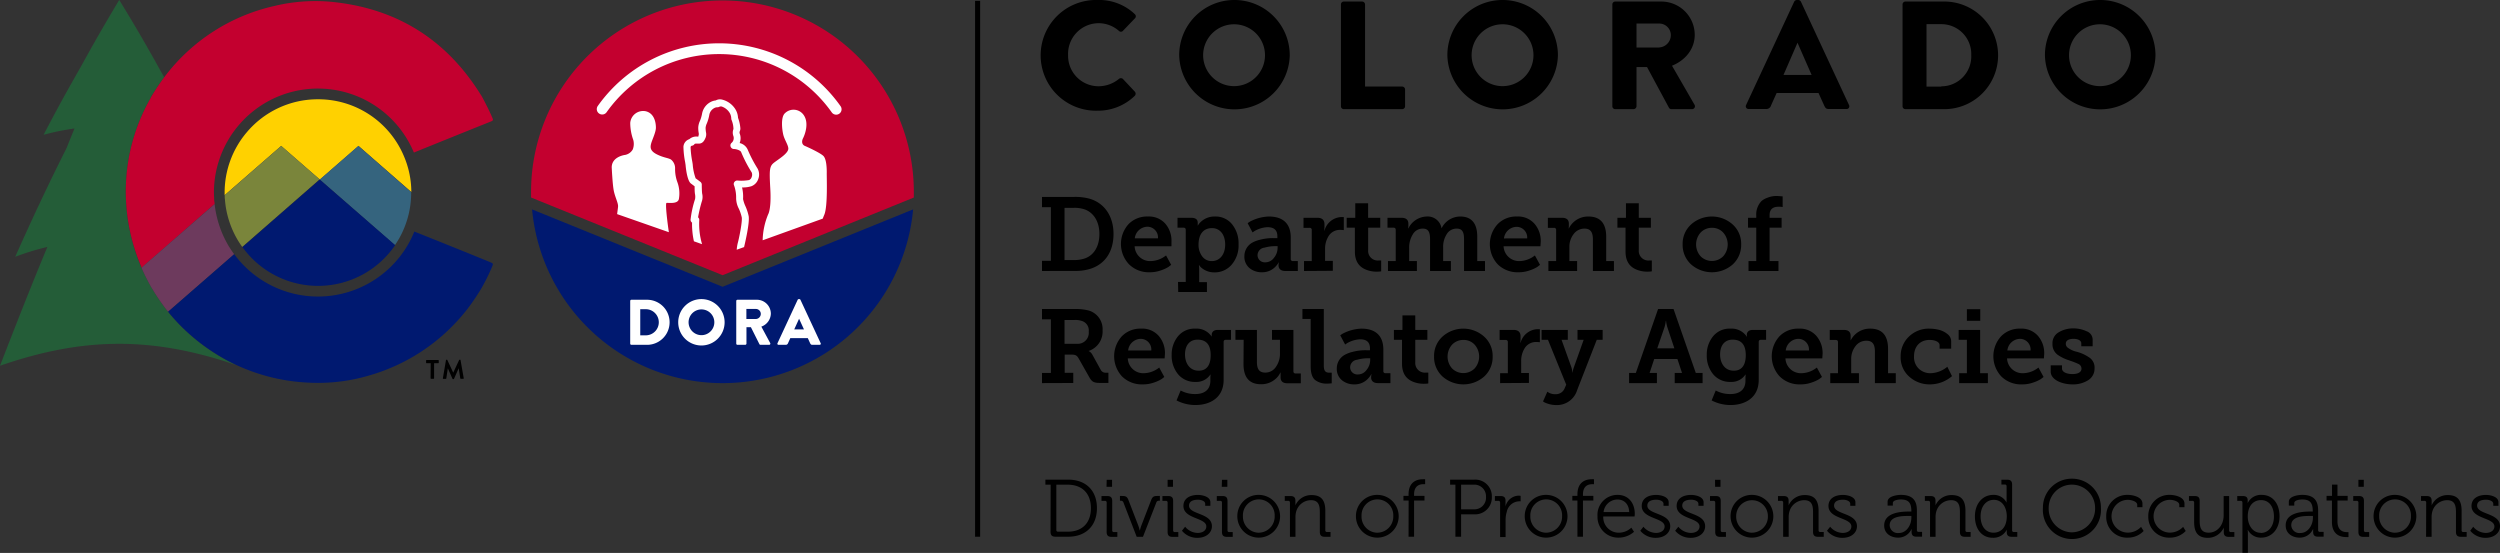 <?xml version="1.0" encoding="utf-8"?>
<svg xmlns="http://www.w3.org/2000/svg" data-name="Layer 1" id="Layer_1" viewBox="0 0 646.62 143.02">
  <rect x="0" y="0" width="646.62" height="143.02" fill="#333333" stroke="none"/>
  <defs>
    <style>.cls-1{fill:#c3002f}.cls-2{fill:#001970}.cls-3{fill:#fff}</style>
  </defs>
  <path d="M252.2.23h1.31v138.6h-1.31zM284.06 6a8 8 0 0 1 5.36 2 .7.7 0 0 0 1 0l3.1-3.23a.73.73 0 0 0 0-1.11A13.36 13.36 0 0 0 283.86 0a14.32 14.32 0 1 0 0 28.63 13.61 13.61 0 0 0 9.66-3.86.79.79 0 0 0 0-1.07l-3.1-3.3a.79.79 0 0 0-1 0 8.34 8.34 0 0 1-5.32 1.91 7.88 7.88 0 0 1-7.84-8.07 7.93 7.93 0 0 1 7.8-8.24M319.24 0A14.25 14.25 0 0 0 305 14.36a14.3 14.3 0 0 0 28.59 0A14.3 14.3 0 0 0 319.24 0m0 22.28a8 8 0 1 1 7.95-7.92 8 8 0 0 1-7.95 7.92M362.66 22.39h-9.59V1.16a.78.78 0 0 0-.75-.76h-4.74a.74.74 0 0 0-.75.76v26.32a.74.74 0 0 0 .75.75h15.08a.75.75 0 0 0 .76-.75v-4.33a.76.76 0 0 0-.76-.76M388.63 0a14.25 14.25 0 0 0-14.27 14.36 14.3 14.3 0 0 0 28.59 0A14.29 14.29 0 0 0 388.63 0m0 22.28a8 8 0 1 1 8-7.92 8 8 0 0 1-8 7.92M432.46 17c3.46-1.4 5.88-4.34 5.88-8a8.64 8.64 0 0 0-8.66-8.6h-11.89a.75.75 0 0 0-.76.76v26.32a.74.74 0 0 0 .76.75h4.73a.79.79 0 0 0 .76-.75V17.34H426l5.68 10.54a.72.72 0 0 0 .64.35h5.28a.75.75 0 0 0 .68-1.15zm-3.3-4.7h-5.88V6.09h5.88a3 3 0 0 1 3 3 3.19 3.19 0 0 1-3 3.18M502.51.4h-9.7a.75.75 0 0 0-.72.76v26.32a.74.74 0 0 0 .72.75h9.7a13.92 13.92 0 1 0 0-27.83m-.4 22h-3.82V6.25h3.82a7.73 7.73 0 0 1 7.75 8 7.75 7.75 0 0 1-7.75 8.08M543.2 0a14.25 14.25 0 0 0-14.28 14.36 14.3 14.3 0 0 0 28.59 0A14.29 14.29 0 0 0 543.2 0m0 22.28a8 8 0 1 1 7.95-7.92 8 8 0 0 1-7.95 7.92M465.81.44a.8.8 0 0 0-.67-.44h-.4a.81.81 0 0 0-.68.44l-12.45 26.75a.7.7 0 0 0 .68 1h4.37a1.29 1.29 0 0 0 1.43-.95l1.43-3.18h10.84l1.42 3.14c.41.86.57 1 1.39 1h4.41a.7.7 0 0 0 .68-1zm-4.51 18.94l3.62-8.33 3.65 8.33zM269.51 70.09v-2.64h2.3V53.6h-2.3v-2.67h8.29a14.37 14.37 0 0 1 4 .46c3.81 1.1 6.21 4.48 6.21 9.12s-2.24 7.8-5.94 9a12.88 12.88 0 0 1-4.23.56zm5.83-2.83h2.32a8.42 8.42 0 0 0 3.13-.49c2.24-.89 3.57-3.15 3.57-6.26s-1.41-5.42-3.7-6.31a8.12 8.12 0 0 0-3-.44h-2.32zM291.87 58a6.67 6.67 0 0 1 5.05-2 5.64 5.64 0 0 1 4.5 1.87 6.77 6.77 0 0 1 1.58 4.67v1.16h-9.53a4 4 0 0 0 4.13 3.83 6.6 6.6 0 0 0 3.51-1.11l.49-.35 1.32 2.43-.7.54a8.92 8.92 0 0 1-1.89.87 8.55 8.55 0 0 1-3 .51 7.24 7.24 0 0 1-5.33-2.08 7.67 7.67 0 0 1-.13-10.34zm7.64 3.64a2.77 2.77 0 0 0-2.68-3 3.36 3.36 0 0 0-3.32 3zM304.69 72.93h2V59.49c0-.41-.19-.6-.59-.6h-1.54v-2.56h3.53c1.14 0 1.7.43 1.7 1.29v.71h.05a3.42 3.42 0 0 1 .62-.82 5.14 5.14 0 0 1 3.79-1.51 5.46 5.46 0 0 1 4.42 2 7.87 7.87 0 0 1 1.68 5.21 7.57 7.57 0 0 1-1.78 5.24 5.74 5.74 0 0 1-4.51 2 5.05 5.05 0 0 1-3.59-1.45l-.38-.49a8.05 8.05 0 0 1 .08 1.19v3.27h2v2.56h-7.43zm6.24-6.64a3 3 0 0 0 2.51 1.24c2 0 3.45-1.65 3.45-4.27S315.52 59 313.47 59 310 60.4 310 63.29a4.91 4.91 0 0 0 .93 3zM323.86 62.78a7.89 7.89 0 0 1 2-.76 13 13 0 0 1 3.67-.43h.86v-.46c0-1.59-.84-2.37-2.54-2.37a7.34 7.34 0 0 0-3.37 1l-.51.35-1.27-2.38a6.9 6.9 0 0 1 .67-.45 11.24 11.24 0 0 1 4.81-1.28c3.7 0 5.67 1.89 5.67 5.43v5.51a.52.52 0 0 0 .59.59h1.24v2.56h-3.23c-1.19 0-1.76-.59-1.76-1.45v-.17l.08-.7a3.8 3.8 0 0 1-.62.92 4.68 4.68 0 0 1-3.73 1.73 4.93 4.93 0 0 1-3.24-1.08 3.8 3.8 0 0 1-1.32-3.11 4 4 0 0 1 2-3.45zm3.4 5.07a2.72 2.72 0 0 0 2.24-1.16 4.06 4.06 0 0 0 .95-2.56v-.46h-.57a10 10 0 0 0-2.81.38 2 2 0 0 0-1.81 1.95 1.86 1.86 0 0 0 2 1.85zM337.28 70.09v-2.56h2v-8a.52.52 0 0 0-.6-.6h-1.53v-2.6h3.59c1.21 0 1.83.56 1.83 1.67v.81l-.05.86h.05a4.71 4.71 0 0 1 4.37-3.53h.63v3.38a6.75 6.75 0 0 0-.84-.06 3.43 3.43 0 0 0-3 1.46 6.13 6.13 0 0 0-1 3.56v3h2v2.56zM350.43 58.89h-2.11v-2.56h2.22v-3.75h3.32v3.75H357v2.56h-3.13v5.81a2.48 2.48 0 0 0 2.75 2.67h.62v2.81a6.41 6.41 0 0 1-1.05.08 7.14 7.14 0 0 1-2.86-.51c-1.54-.6-2.89-1.89-2.89-4.67zM359 70.09v-2.56h2v-8.07c0-.38-.19-.57-.59-.57h-1.54v-2.56h3.59c1.21 0 1.81.51 1.81 1.54v.62l-.06.59h.06A5.46 5.46 0 0 1 369 56a3.62 3.62 0 0 1 3.84 3h.05a5.38 5.38 0 0 1 4.78-3c2.94 0 4.42 1.76 4.42 5.24v6.29h2v2.56h-5.42v-8.2c0-1.81-.41-2.76-1.89-2.76a2.94 2.94 0 0 0-2.59 1.44 6 6 0 0 0-.92 3.45v3.51h2v2.56h-5.39v-8.2c0-1.76-.38-2.76-1.87-2.76a2.92 2.92 0 0 0-2.61 1.52 6.41 6.41 0 0 0-.92 3.53v3.35h2v2.56zM387.34 58a6.67 6.67 0 0 1 5.05-2 5.64 5.64 0 0 1 4.5 1.87 6.77 6.77 0 0 1 1.62 4.67l-.08 1.16h-9.53a4 4 0 0 0 4.1 3.83 6.57 6.57 0 0 0 3.51-1.11l.49-.35 1.32 2.43-.7.54a8.92 8.92 0 0 1-1.89.87 8.47 8.47 0 0 1-3 .51 7.26 7.26 0 0 1-5.37-2.08 7.67 7.67 0 0 1-.02-10.34zm7.66 3.67a2.76 2.76 0 0 0-2.68-3 3.36 3.36 0 0 0-3.32 3zM400.49 70.09v-2.56h2v-8a.52.52 0 0 0-.6-.6h-1.54v-2.6H404c1.19 0 1.78.51 1.78 1.54v.62l-.05.59h.05a5.54 5.54 0 0 1 5.05-3.08c3.07 0 4.61 1.76 4.61 5.24v6.29h2v2.56H412v-8.15c0-1.83-.57-2.81-2.19-2.81a3.45 3.45 0 0 0-2.81 1.44 5.31 5.31 0 0 0-1.08 3.34v3.62h2v2.56zM420.44 58.89h-2.1v-2.56h2.21v-3.75h3.32v3.75H427v2.56h-3.13v5.81a2.48 2.48 0 0 0 2.75 2.67h.62v2.81a6.41 6.41 0 0 1-1.05.08 7.17 7.17 0 0 1-2.86-.51c-1.54-.6-2.89-1.89-2.89-4.67zM437.4 68.39a6.81 6.81 0 0 1-2.19-5.18 6.73 6.73 0 0 1 2.19-5.16 8.06 8.06 0 0 1 10.74 0 6.68 6.68 0 0 1 2.21 5.16 6.83 6.83 0 0 1-2.18 5.18 8.16 8.16 0 0 1-10.77 0zm2.48-2.08a4.13 4.13 0 0 0 5.8 0 4.61 4.61 0 0 0 0-6.18 3.86 3.86 0 0 0-2.89-1.21 4 4 0 0 0-2.91 1.21 4.61 4.61 0 0 0 0 6.18zM452.25 70.09v-2.56h2v-8.64h-2.13v-2.56h2.13v-.62a5 5 0 0 1 1.35-3.7 4.56 4.56 0 0 1 1.4-.81 6.41 6.41 0 0 1 2.67-.51l1.41.1v2.76a4.89 4.89 0 0 0-1.06-.08c-1.54 0-2.32.73-2.32 2.16v.7h3.11v2.56h-3.11v8.64h2.3v2.56zM269.51 99.09v-2.64h2.3V82.6h-2.3v-2.67H278a13 13 0 0 1 3.64.4 5 5 0 0 1 3.54 5.13 5.27 5.27 0 0 1-3.62 5.32 2.25 2.25 0 0 1 1 1l2.21 4a1.41 1.41 0 0 0 1.3.62h.62v2.64h-2.24c-1.54 0-2.05-.32-2.68-1.43L279 92.72c-.43-.75-.78-1-1.86-1h-1.76v4.7h2.22v2.64zm5.83-10.17h3.19a2.85 2.85 0 0 0 3.07-3.16 2.56 2.56 0 0 0-1.51-2.65 5.25 5.25 0 0 0-2.16-.35h-2.59zM290.14 87a6.67 6.67 0 0 1 5.05-2 5.64 5.64 0 0 1 4.5 1.87 6.77 6.77 0 0 1 1.62 4.67l-.08 1.16h-9.53a4 4 0 0 0 4.13 3.83 6.57 6.57 0 0 0 3.51-1.11l.49-.35 1.32 2.43-.7.54a8.92 8.92 0 0 1-1.89.87 8.47 8.47 0 0 1-3 .51 7.26 7.26 0 0 1-5.37-2.08 7.7 7.7 0 0 1-.05-10.34zm7.64 3.64a2.76 2.76 0 0 0-2.67-3 3.35 3.35 0 0 0-3.32 3zM305.37 101a7.77 7.77 0 0 0 3.8.92c2.3 0 3.89-1.08 3.89-3.46v-.86l.05-.73h-.05a4.3 4.3 0 0 1-3.83 1.91 5.62 5.62 0 0 1-4.54-2 7.56 7.56 0 0 1-1.64-5 7.41 7.41 0 0 1 1.62-4.78 5.49 5.49 0 0 1 4.48-2 4.71 4.71 0 0 1 4.26 2.08 2.69 2.69 0 0 1 0-.46c0-.75.51-1.29 1.57-1.29h3.42v2.56h-1.32c-.4 0-.59.19-.59.54v9.83c0 4.72-3.67 6.5-7.26 6.5a10.57 10.57 0 0 1-4.92-1.19zm7.77-9.15q0-4-3.4-4c-2.05 0-3.24 1.48-3.24 3.83s1.3 4.19 3.46 4.19c1.83.07 3.18-1.09 3.18-3.98zM321.67 87.89h-2.13v-2.56h5.56v8.26c0 1.81.54 2.78 2.16 2.78a3.24 3.24 0 0 0 2.74-1.46 5.76 5.76 0 0 0 1.06-3.45v-3.57H329v-2.56h5.54V96c0 .41.18.6.59.6h1.32v2.53H333c-1.19 0-1.78-.51-1.78-1.54v-1.24h-.06a4.64 4.64 0 0 1-1.27 1.68 5.48 5.48 0 0 1-3.75 1.35c-3 0-4.51-1.76-4.51-5.24zM339 82.49h-2.13v-2.56h5.53V94.5c0 1.33.33 1.89 1.41 1.89h.64v2.75a9.23 9.23 0 0 1-1.24.08 4.79 4.79 0 0 1-3.07-.94c-.76-.65-1.14-1.84-1.14-3.54zM347.81 91.78a7.89 7.89 0 0 1 2-.76 13 13 0 0 1 3.67-.43h.86v-.46c0-1.59-.84-2.37-2.54-2.37a7.34 7.34 0 0 0-3.37 1l-.51.35-1.27-2.38a5.84 5.84 0 0 1 .67-.45 11.24 11.24 0 0 1 4.81-1.28c3.7 0 5.67 1.89 5.67 5.43v5.51a.52.52 0 0 0 .59.59h1.24v2.56h-3.24c-1.18 0-1.75-.59-1.75-1.45v-.17l.08-.7h-.05a3.8 3.8 0 0 1-.62.92 4.68 4.68 0 0 1-3.73 1.73 4.93 4.93 0 0 1-3.24-1.08 3.8 3.8 0 0 1-1.32-3.11 4 4 0 0 1 2.05-3.45zm3.4 5.07a2.72 2.72 0 0 0 2.24-1.16 4.06 4.06 0 0 0 .95-2.56v-.46h-.57a10 10 0 0 0-2.81.38 2 2 0 0 0-1.81 1.95 1.86 1.86 0 0 0 2 1.85zM362.63 87.89h-2.1v-2.56h2.21v-3.75h3.32v3.75h3.13v2.56h-3.13v5.81a2.48 2.48 0 0 0 2.75 2.67h.62v2.81a6.24 6.24 0 0 1-1.05.08 7.2 7.2 0 0 1-2.86-.51c-1.54-.6-2.89-1.89-2.89-4.67zM373.11 97.39a6.81 6.81 0 0 1-2.19-5.18 6.73 6.73 0 0 1 2.19-5.16 8.06 8.06 0 0 1 10.74 0 6.66 6.66 0 0 1 2.22 5.16 6.81 6.81 0 0 1-2.19 5.18 8.16 8.16 0 0 1-10.77 0zm2.48-2.08a4.14 4.14 0 0 0 5.81 0 4.64 4.64 0 0 0 0-6.18 3.89 3.89 0 0 0-2.89-1.21 4 4 0 0 0-2.92 1.21 4.64 4.64 0 0 0 0 6.18zM388 99.09v-2.56h2v-8a.52.52 0 0 0-.6-.6h-1.53v-2.6h3.59c1.21 0 1.83.56 1.83 1.67v.81l-.05.86h.05a4.71 4.71 0 0 1 4.37-3.53h.62v3.38a6.44 6.44 0 0 0-.83-.06 3.43 3.43 0 0 0-3 1.46 6.13 6.13 0 0 0-1 3.56v3h2v2.56zM400.22 101.31a3.25 3.25 0 0 0 2.08.65 2.44 2.44 0 0 0 2.42-1.6l.38-.86-4.72-11.61h-1.65v-2.56h6.78v2.56h-1.62l2.51 7a5.52 5.52 0 0 1 .27 1.21v.22h.08a6.38 6.38 0 0 1 .37-1.43l2.49-7h-1.59v-2.56h6.5v2.56H413l-5.07 13a5.46 5.46 0 0 1-5.45 3.88 7 7 0 0 1-3-.7l-.38-.24zM421.36 99.09v-2.64h1.75l5.75-16.52h4l5.75 16.52h1.76v2.64h-7.21v-2.64h1.89l-1.19-3.59h-6l-1.19 3.59h1.89v2.64zm7.29-9h4.42l-1.81-5.43a9.52 9.52 0 0 1-.32-1.46v-.21h-.08a8.93 8.93 0 0 1-.35 1.67zM443.77 101a7.77 7.77 0 0 0 3.8.92c2.3 0 3.89-1.08 3.89-3.46v-.86l.05-.73h-.05a4.3 4.3 0 0 1-3.83 1.91 5.62 5.62 0 0 1-4.54-2 7.56 7.56 0 0 1-1.64-5 7.41 7.41 0 0 1 1.62-4.78 5.49 5.49 0 0 1 4.48-2 4.71 4.71 0 0 1 4.26 2.08h.05a2.69 2.69 0 0 1-.05-.46c0-.75.51-1.29 1.57-1.29h3.42v2.56h-1.32c-.4 0-.59.19-.59.54v9.83c0 4.72-3.67 6.5-7.26 6.5a10.57 10.57 0 0 1-4.92-1.19zm7.77-9.15q0-4-3.4-4c-2.05 0-3.24 1.48-3.24 3.83s1.3 4.19 3.46 4.19c1.83.07 3.18-1.09 3.18-3.98zM460.24 87a6.67 6.67 0 0 1 5.05-2 5.64 5.64 0 0 1 4.5 1.87 6.77 6.77 0 0 1 1.62 4.67l-.08 1.16h-9.53a4 4 0 0 0 4.13 3.83 6.57 6.57 0 0 0 3.51-1.11l.49-.35 1.32 2.43-.7.54a8.92 8.92 0 0 1-1.89.87 8.51 8.51 0 0 1-3 .51 7.24 7.24 0 0 1-5.37-2.08 7.67 7.67 0 0 1-.05-10.34zm7.64 3.64a2.76 2.76 0 0 0-2.68-3 3.36 3.36 0 0 0-3.32 3zM473.39 99.09v-2.56h2v-8c0-.41-.18-.6-.59-.6h-1.54v-2.6h3.62c1.19 0 1.78.51 1.78 1.54v1.21a5.54 5.54 0 0 1 5.07-3.08c3.07 0 4.61 1.76 4.61 5.24v6.29h2v2.56h-5.4v-8.15c0-1.83-.57-2.81-2.19-2.81a3.45 3.45 0 0 0-2.86 1.44 5.31 5.31 0 0 0-1.08 3.34v3.62h2v2.56zM493.72 87.08A7.35 7.35 0 0 1 499 85a10.93 10.93 0 0 1 2.48.3 5.62 5.62 0 0 1 2.19 1.08 2.35 2.35 0 0 1 1 1.92v1.89h-3v-.92c0-.87-1.27-1.35-2.56-1.35-2.49 0-4.05 1.67-4.05 4.24a4.14 4.14 0 0 0 1.24 3.21 4.34 4.34 0 0 0 3.08 1.16 7.06 7.06 0 0 0 4.29-1.67l1.21 2.43a8.77 8.77 0 0 1-5.69 2.13 7.81 7.81 0 0 1-5.37-2 6.62 6.62 0 0 1-2.22-5.21 6.94 6.94 0 0 1 2.12-5.13zM506.73 99.09v-2.56h2v-8.64h-2.13v-2.56h5.56v11.2h2v2.56zm2-16.11v-3h3.46v3zM517.56 87a6.67 6.67 0 0 1 5.05-2 5.64 5.64 0 0 1 4.5 1.87 6.77 6.77 0 0 1 1.62 4.67l-.08 1.16h-9.53a4 4 0 0 0 4.13 3.83 6.57 6.57 0 0 0 3.51-1.11l.49-.35 1.32 2.43-.7.54a8.92 8.92 0 0 1-1.89.87 8.51 8.51 0 0 1-3 .51 7.24 7.24 0 0 1-5.37-2.08 7.67 7.67 0 0 1-.05-10.34zm7.64 3.64a2.76 2.76 0 0 0-2.68-3 3.36 3.36 0 0 0-3.32 3zM530.41 94.5h2.92v.81c0 .9 1.18 1.44 2.69 1.44s2.35-.52 2.35-1.41a1.3 1.3 0 0 0-.89-1.24c-.19-.11-.73-.32-1-.43s-1-.35-1.27-.46a10.61 10.61 0 0 1-2.91-1.38 3.31 3.31 0 0 1-1.43-2.89 3.22 3.22 0 0 1 1.62-3 7.19 7.19 0 0 1 3.8-1 8 8 0 0 1 3.38.73 2.32 2.32 0 0 1 1.59 2.14v1.75h-2.94v-.78c0-.68-.81-1.14-2-1.14s-2 .41-2 1.24a1.24 1.24 0 0 0 .44 1 6.17 6.17 0 0 0 2.45 1.12 10.29 10.29 0 0 1 3 1.35 3.1 3.1 0 0 1 1.54 2.88 3.51 3.51 0 0 1-1.65 3.11 7.34 7.34 0 0 1-4.1 1.08c-2.51 0-5.59-1.11-5.59-3.32zM271.75 125.36h-1.36v-1.3h5.92c4.45 0 7.41 2.71 7.41 7.37s-3 7.39-7.41 7.39H273c-.9 0-1.28-.38-1.28-1.28zm1.93 12.16h2.48c3.64 0 6-2.14 6-6.09s-2.42-6.07-6-6.07h-2.94v11.7a.41.41 0 0 0 .46.46zM286.24 130a.42.42 0 0 0-.46-.46h-.88v-1.24h1.49c.9 0 1.28.38 1.28 1.28v7.58a.41.41 0 0 0 .46.46h.87v1.24h-1.49c-.9 0-1.28-.38-1.28-1.28zm0-5.9h1.39v1.81h-1.43zM290.59 130a.66.66 0 0 0-.73-.48h-.19v-1.24h.56c1 0 1.33.21 1.68 1.16l2.54 6.59c.19.52.36 1.24.36 1.24s.17-.72.36-1.24l2.54-6.59c.36-.95.67-1.16 1.66-1.16h.63v1.24h-.19a.66.66 0 0 0-.74.48l-3.44 8.84H294zM302 130a.42.42 0 0 0-.46-.46h-.88v-1.24h1.49c.9 0 1.28.38 1.28 1.28v7.58a.41.41 0 0 0 .46.46h.88v1.24h-1.49c-.9 0-1.28-.38-1.28-1.28zm0-5.9h1.39v1.81H302zM306.53 136.24a4.31 4.31 0 0 0 3.25 1.6c1.18 0 2.23-.57 2.23-1.68 0-2.31-5.92-1.89-5.92-5.3 0-1.91 1.64-2.85 3.76-2.85 1.07 0 3.21.42 3.21 1.91v.9h-1.34v-.5c0-.78-1.14-1.07-1.83-1.07-1.47 0-2.35.5-2.35 1.53 0 2.37 5.92 1.83 5.92 5.33 0 1.77-1.6 3-3.7 3a5.07 5.07 0 0 1-4.05-1.84zM316.06 130a.42.42 0 0 0-.46-.46h-.88v-1.24h1.49c.9 0 1.28.38 1.28 1.28v7.58a.41.41 0 0 0 .46.46h.89v1.24h-1.5c-.9 0-1.28-.38-1.28-1.28zm0-5.9h1.39v1.81H316zM325.6 128a5.53 5.53 0 1 1-5.57 5.48 5.47 5.47 0 0 1 5.57-5.48zm0 9.78a4.16 4.16 0 0 0 4.09-4.3 4.11 4.11 0 1 0-8.21 0 4.16 4.16 0 0 0 4.14 4.31zM333.64 130a.42.42 0 0 0-.46-.46h-.88v-1.24h1.47c.88 0 1.28.38 1.28 1.18v.48a7.26 7.26 0 0 1 0 .76 4.47 4.47 0 0 1 4.2-2.67c2.62 0 3.54 1.49 3.54 4.09v5a.41.41 0 0 0 .47.46h.88v1.24h-1.49c-.9 0-1.28-.38-1.28-1.28v-5.06c0-1.66-.26-3.13-2.29-3.13a4 4 0 0 0-3.84 3 5 5 0 0 0-.17 1.42v5.06h-1.43zM356.28 128a5.53 5.53 0 1 1-5.57 5.48 5.47 5.47 0 0 1 5.57-5.48zm0 9.78a4.16 4.16 0 0 0 4.09-4.3 4.11 4.11 0 1 0-8.21 0 4.16 4.16 0 0 0 4.14 4.31zM364.34 129.46H363v-1.2h1.32v-.38c0-3.48 2.46-3.92 3.63-3.92a4.79 4.79 0 0 1 .66 0v1.28a2.73 2.73 0 0 0-.51 0c-.8 0-2.35.29-2.35 2.64v.38h2.69v1.2h-2.69v9.36h-1.43zM376.44 125.36h-1.37v-1.3h6.24a4.28 4.28 0 0 1 4.55 4.45 4.32 4.32 0 0 1-4.55 4.52h-3.4v5.79h-1.47zm4.68 6.37a3 3 0 0 0 3.23-3.22 3 3 0 0 0-3.21-3.15h-3.23v6.37zM388 130a.42.42 0 0 0-.46-.46h-.89v-1.24h1.47c.88 0 1.28.36 1.28 1.2v1.51a3.6 3.6 0 0 1 3.34-2.81 3 3 0 0 1 .57.06v1.41a3 3 0 0 0-.53 0 3.38 3.38 0 0 0-3.06 2.73 7 7 0 0 0-.3 2.06v4.45H388zM399.94 128a5.53 5.53 0 1 1-5.57 5.48 5.47 5.47 0 0 1 5.57-5.48zm0 9.78a4.16 4.16 0 0 0 4.09-4.3 4.11 4.11 0 1 0-8.21 0 4.16 4.16 0 0 0 4.18 4.31zM408 129.46h-1.32v-1.2H408v-.38c0-3.48 2.46-3.92 3.63-3.92a4.54 4.54 0 0 1 .65 0v1.28a2.68 2.68 0 0 0-.5 0c-.8 0-2.35.29-2.35 2.64v.38h2.69v1.2h-2.69v9.36H408zM418.39 128c2.92 0 4.44 2.25 4.44 4.87 0 .25-.05.71-.05.71h-8.1a4 4 0 0 0 4.09 4.2 4.71 4.71 0 0 0 3.17-1.3l.7 1.07a6 6 0 0 1-3.93 1.51 5.34 5.34 0 0 1-5.52-5.52 5.16 5.16 0 0 1 5.2-5.54zm3 4.45c-.08-2.18-1.42-3.25-3-3.25a3.63 3.63 0 0 0-3.63 3.25zM425.07 136.24a4.31 4.31 0 0 0 3.26 1.6c1.17 0 2.22-.57 2.22-1.68 0-2.31-5.92-1.89-5.92-5.3 0-1.91 1.64-2.85 3.76-2.85 1.07 0 3.21.42 3.21 1.91v.9h-1.34v-.5c0-.78-1.13-1.07-1.83-1.07-1.47 0-2.35.5-2.35 1.53 0 2.37 5.92 1.83 5.92 5.33 0 1.77-1.59 3-3.69 3a5.07 5.07 0 0 1-4.05-1.84zM434.1 136.24a4.31 4.31 0 0 0 3.26 1.6c1.17 0 2.22-.57 2.22-1.68 0-2.31-5.92-1.89-5.92-5.3 0-1.91 1.64-2.85 3.76-2.85 1.07 0 3.21.42 3.21 1.91v.9h-1.34v-.5c0-.78-1.13-1.07-1.83-1.07-1.47 0-2.35.5-2.35 1.53 0 2.37 5.92 1.83 5.92 5.33 0 1.77-1.59 3-3.69 3a5.1 5.1 0 0 1-4.06-1.84zM443.64 130a.42.42 0 0 0-.47-.46h-.88v-1.24h1.49c.91 0 1.28.38 1.28 1.28v7.58a.41.41 0 0 0 .47.46h.88v1.24h-1.49c-.91 0-1.28-.38-1.28-1.28zm-.05-5.9H445v1.81h-1.39zM453.17 128a5.53 5.53 0 1 1-5.56 5.48 5.47 5.47 0 0 1 5.56-5.48zm0 9.78a4.15 4.15 0 0 0 4.09-4.3 4.1 4.1 0 1 0-8.2 0 4.16 4.16 0 0 0 4.13 4.31zM461.21 130a.42.42 0 0 0-.46-.46h-.88v-1.24h1.47c.88 0 1.28.38 1.28 1.18v.48a7.26 7.26 0 0 1 0 .76 4.48 4.48 0 0 1 4.2-2.67c2.62 0 3.55 1.49 3.55 4.09v5a.41.41 0 0 0 .46.46h.88v1.24h-1.49c-.9 0-1.28-.38-1.28-1.28v-5.06c0-1.66-.25-3.13-2.29-3.13a4 4 0 0 0-3.84 3 5 5 0 0 0-.17 1.42v5.06h-1.43zM473.37 136.24a4.31 4.31 0 0 0 3.26 1.6c1.17 0 2.22-.57 2.22-1.68 0-2.31-5.92-1.89-5.92-5.3 0-1.91 1.64-2.85 3.76-2.85 1.07 0 3.21.42 3.21 1.91v.9h-1.34v-.5c0-.78-1.14-1.07-1.83-1.07-1.47 0-2.35.5-2.35 1.53 0 2.37 5.92 1.83 5.92 5.33 0 1.77-1.59 3-3.69 3a5.08 5.08 0 0 1-4.06-1.84zM493.78 132.31h.59v-.12c0-2.21-.8-3-2.73-3-.52 0-2.06.14-2.06.92v.67h-1.36v-1c0-1.47 2.52-1.78 3.44-1.78 3.34 0 4.14 1.78 4.14 4.05v5.06a.41.41 0 0 0 .46.46h.88v1.24h-1.45c-.9 0-1.26-.4-1.26-1.26v-.77a3.73 3.73 0 0 1-3.5 2.28c-1.77 0-3.59-1-3.59-3.12-.02-3.5 4.66-3.63 6.44-3.63zm-2.64 5.55c2 0 3.23-2.1 3.23-3.93v-.48h-.61c-1.66 0-5 0-5 2.41a2.1 2.1 0 0 0 2.38 2zM499.2 130a.42.42 0 0 0-.46-.46h-.88v-1.24h1.47c.88 0 1.28.38 1.28 1.18v.48a7.26 7.26 0 0 1 0 .76 4.48 4.48 0 0 1 4.2-2.67c2.62 0 3.55 1.49 3.55 4.09v5a.4.4 0 0 0 .46.46h.88v1.24h-1.49c-.9 0-1.28-.38-1.28-1.28v-5.06c0-1.66-.25-3.13-2.29-3.13a4 4 0 0 0-3.84 3 5 5 0 0 0-.17 1.42v5.06h-1.43zM515.56 128a3.72 3.72 0 0 1 3.44 2 6.29 6.29 0 0 1 0-.8v-3.42a.42.42 0 0 0-.46-.46h-.88v-1.24h1.49c.9 0 1.28.38 1.28 1.28v11.78a.41.41 0 0 0 .46.46h.88v1.24h-1.47c-.88 0-1.25-.4-1.25-1.17a5.32 5.32 0 0 1 0-.68 3.84 3.84 0 0 1-3.64 2.1c-2.83 0-4.6-2.26-4.6-5.54s1.98-5.55 4.75-5.55zm3.49 5.52c0-2.14-1.1-4.24-3.36-4.24-1.87 0-3.41 1.57-3.41 4.24s1.37 4.26 3.34 4.26c1.77.01 3.43-1.25 3.43-4.25zM535.89 123.81a7.46 7.46 0 0 1 7.51 7.54 7.52 7.52 0 1 1-15 0 7.45 7.45 0 0 1 7.49-7.54zm0 13.88a6.13 6.13 0 0 0 6-6.34 6 6 0 1 0-12 0 6.12 6.12 0 0 0 6 6.34zM550.38 128c1.19 0 3.76.5 3.76 2.25v.94h-1.35v-.61c0-.88-1.53-1.3-2.41-1.3a4.24 4.24 0 0 0 0 8.48 4.67 4.67 0 0 0 3.4-1.49l.67 1.07a5.55 5.55 0 0 1-4.13 1.72 5.34 5.34 0 0 1-5.55-5.52 5.41 5.41 0 0 1 5.61-5.54zM561.26 128c1.19 0 3.75.5 3.75 2.25v.94h-1.34v-.61c0-.88-1.53-1.3-2.41-1.3a4.24 4.24 0 0 0 0 8.48 4.67 4.67 0 0 0 3.4-1.49l.67 1.07a5.59 5.59 0 0 1-4.14 1.72 5.34 5.34 0 0 1-5.54-5.52 5.41 5.41 0 0 1 5.61-5.54zM567.51 130a.42.42 0 0 0-.46-.46h-.88v-1.24h1.49c.9 0 1.28.38 1.28 1.24v5.1c0 1.66.28 3.13 2.31 3.13 2.4 0 3.89-2.12 3.89-4.41v-5.06h1.42v8.86a.41.41 0 0 0 .47.46h.88v1.24h-1.45c-.88 0-1.28-.38-1.28-1.17v-.49a6.94 6.94 0 0 1 0-.75 4.51 4.51 0 0 1-4.12 2.66c-2.5 0-3.55-1.34-3.55-4.09zM580 130a.42.42 0 0 0-.46-.46h-.88v-1.24h1.44c.91 0 1.26.38 1.26 1.11v.72A3.79 3.79 0 0 1 585 128c2.83 0 4.6 2.27 4.6 5.54s-2 5.52-4.73 5.52a3.74 3.74 0 0 1-3.46-2h-.05a7.8 7.8 0 0 1 .05.92v5H580zm4.74 7.85c1.87 0 3.41-1.57 3.41-4.26s-1.37-4.24-3.34-4.24c-1.77 0-3.43 1.26-3.43 4.26.01 2.08 1.17 4.2 3.37 4.2zM597.61 132.31h.58v-.12c0-2.21-.79-3-2.73-3-.52 0-2.05.14-2.05.92v.67H592v-1c0-1.47 2.52-1.78 3.45-1.78 3.33 0 4.13 1.78 4.13 4.05v5.06a.41.41 0 0 0 .46.46h.96v1.24h-1.45c-.91 0-1.26-.4-1.26-1.26v-.77a3.75 3.75 0 0 1-3.51 2.28c-1.76 0-3.59-1-3.59-3.12-.05-3.5 4.59-3.63 6.42-3.63zm-2.61 5.55c2 0 3.23-2.1 3.23-3.93v-.48h-.6c-1.66 0-5 0-5 2.41a2.1 2.1 0 0 0 2.37 2zM603.15 129.46h-1.39v-1.2h1.41v-2.92h1.41v2.92h2.64v1.2h-2.64v5.37c0 2.48 1.57 2.8 2.37 2.8a2 2 0 0 0 .48 0v1.28a3.38 3.38 0 0 1-.6 0c-1.22 0-3.68-.4-3.68-3.93zM610 130a.42.42 0 0 0-.46-.46h-.88v-1.24h1.49c.9 0 1.28.38 1.28 1.28v7.58a.41.41 0 0 0 .46.46h.89v1.24h-1.49c-.91 0-1.29-.38-1.29-1.28zm0-5.9h1.39v1.81H610zM619.49 128a5.53 5.53 0 1 1-5.57 5.48 5.47 5.47 0 0 1 5.57-5.48zm0 9.78a4.15 4.15 0 0 0 4.09-4.3 4.11 4.11 0 1 0-8.21 0 4.16 4.16 0 0 0 4.14 4.31zM627.53 130a.42.42 0 0 0-.46-.46h-.88v-1.24h1.47c.88 0 1.28.38 1.28 1.18v.48a7.26 7.26 0 0 1 0 .76 4.48 4.48 0 0 1 4.2-2.67c2.62 0 3.55 1.49 3.55 4.09v5a.4.4 0 0 0 .46.46h.85v1.24h-1.49c-.9 0-1.28-.38-1.28-1.28v-5.06c0-1.66-.25-3.13-2.29-3.13a4 4 0 0 0-3.84 3 5 5 0 0 0-.17 1.42v5.06h-1.43zM639.69 136.24a4.31 4.31 0 0 0 3.25 1.6c1.18 0 2.23-.57 2.23-1.68 0-2.31-5.92-1.89-5.92-5.3 0-1.91 1.64-2.85 3.76-2.85 1.07 0 3.21.42 3.21 1.91v.9h-1.34v-.5c0-.78-1.14-1.07-1.83-1.07-1.47 0-2.35.5-2.35 1.53 0 2.37 5.92 1.83 5.92 5.33 0 1.77-1.6 3-3.7 3a5.07 5.07 0 0 1-4-1.84z"/>
  <path class="cls-1" d="M236.36 51.09v-1.47a49.5 49.5 0 0 0-99 0v1.47l49.54 20.09z"/>
  <path class="cls-2" d="M186.9 74.18l-.52-.22-48.76-19.8a49.49 49.49 0 0 0 98.56 0z"/>
  <path class="cls-3" d="M163 77.85a.31.31 0 0 1 .3-.32h4.06a5.83 5.83 0 1 1 0 11.66h-4.06a.31.31 0 0 1-.3-.31zm4.2 8.88a3.38 3.38 0 0 0 0-6.75h-1.6v6.75zM181.42 77.36a6 6 0 1 1-6 6 6 6 0 0 1 6-6zm0 9.33a3.33 3.33 0 1 0-3.32-3.31 3.34 3.34 0 0 0 3.32 3.31zM190.43 77.85a.32.32 0 0 1 .32-.32h5a3.62 3.62 0 0 1 3.63 3.6 3.67 3.67 0 0 1-2.46 3.35l2.28 4.23a.31.31 0 0 1-.29.48h-2.21a.32.32 0 0 1-.27-.15l-2.21-4.41h-1.15v4.25a.33.33 0 0 1-.32.31h-2a.31.31 0 0 1-.32-.31zm5.08 4.66a1.33 1.33 0 0 0 1.27-1.33 1.28 1.28 0 0 0-1.27-1.27h-2.46v2.6zM201.1 88.76l5.21-11.21a.35.35 0 0 1 .28-.19h.17a.34.34 0 0 1 .28.19l5.22 11.21a.29.29 0 0 1-.28.43h-1.85c-.3 0-.44-.1-.59-.41l-.6-1.32h-4.53l-.6 1.33a.61.61 0 0 1-.6.4h-1.83a.29.29 0 0 1-.28-.43zm6.84-3.57l-1.26-2.75-1.25 2.75zM193.65 55.94a12.41 12.41 0 0 0-.85-2.62 8.38 8.38 0 0 1-.61-1.84 10 10 0 0 0-.26-3 7.38 7.38 0 0 0 2.41-.31 3 3 0 0 0 1.77-1.83 3.23 3.23 0 0 0-.17-2.75 33.67 33.67 0 0 1-2.52-4.82 3 3 0 0 0-2.11-1.77 3.33 3.33 0 0 0 0-2.49.87.87 0 0 1 .06-.62 1.79 1.79 0 0 0 .13-.68 9.83 9.83 0 0 0-.61-2.73 4.68 4.68 0 0 0-.75-2.33 5.62 5.62 0 0 0-3.34-2.38 2.25 2.25 0 0 0-1.68.21 3.53 3.53 0 0 0-.95.23 4.26 4.26 0 0 0-2.59 3.24 9 9 0 0 1-.55 1.84 4.59 4.59 0 0 0-.43 1.71 7.59 7.59 0 0 0 .11 1.35 1.53 1.53 0 0 1 0 .64c-.05.12-.15.34 0 .35h-.23a2.73 2.73 0 0 0-2.19.66 2.2 2.2 0 0 0-1.52 1.93 22.43 22.43 0 0 0 .44 4c.06.4.11.7.12.81s.31 3.94 1.39 4.74c.32.23.68.51.94.71 0 .56 0 1.54.12 2.12a3.56 3.56 0 0 1 0 1.17 26.63 26.63 0 0 0-1.17 5.38.87.87 0 0 0 .11.41.93.93 0 0 0 .28.31 20.59 20.59 0 0 0 .48 4.83l2.11.75a18.45 18.45 0 0 1-.73-6.19.86.86 0 0 0-.31-.76 36.27 36.27 0 0 1 .94-4 3.67 3.67 0 0 0 .12-2.14c-.08-.61-.1-1.89-.1-2.34a.9.9 0 0 0-.35-.69s-.73-.56-1.23-.91a13.25 13.25 0 0 1-.75-3.47c0-.11-.06-.5-.15-1a23.87 23.87 0 0 1-.41-3.56.41.41 0 0 1 .35-.41.93.93 0 0 0 .66-.42c.07-.11.38-.15.73-.13a4.53 4.53 0 0 0 .54 0c1-.09 1.37-1 1.62-1.58a2.46 2.46 0 0 0 .07-1.41 8.26 8.26 0 0 1-.09-1.09 3.36 3.36 0 0 1 .31-1.11 10.55 10.55 0 0 0 .64-2.17 2.47 2.47 0 0 1 1.55-1.94 1.38 1.38 0 0 1 .44-.09h.25a3.29 3.29 0 0 0 .55-.21 1.87 1.87 0 0 1 .39 0 3.89 3.89 0 0 1 2.08 1.63 3 3 0 0 1 .43 1.5.94.94 0 0 0 .07.34 6.6 6.6 0 0 1 .5 2.36 2.53 2.53 0 0 0-.06 1.71 1.65 1.65 0 0 1-.39 1.84.89.89 0 0 0-.29 1 .92.92 0 0 0 .8.62c.72 0 1.79.37 1.94.83a34.12 34.12 0 0 0 2.7 5.2 1.55 1.55 0 0 1 0 1.24 1.21 1.21 0 0 1-.66.76 11.18 11.18 0 0 1-2.92.13.91.91 0 0 0-.86.35.86.86 0 0 0-.11.9 9.21 9.21 0 0 1 .54 3.34 6 6 0 0 0 .72 2.73 11.5 11.5 0 0 1 .74 2.22c.16 1.15-.67 5.3-1.07 6.74a11 11 0 0 0-.24 1.61l1.93-.69c0-.19.06-.35.09-.47.15-.69 1.34-5.69 1.08-7.49zM213.84 44.58c0-1.19-.09-3.41-.84-4.21s-4.28-2.41-4.8-2.62c-.85-.35-.88-1.24-.49-2s1.63-3.81.2-5.94a3.18 3.18 0 0 0-4.88-.53c-1.14 1-.76 4.3-.42 5.63s1.25 2.55 1.29 3.51c0 1.19-2.21 2.54-3.54 3.53s-1.42 1.68-1.12 6.93-.56 6.56-.56 6.56a18.56 18.56 0 0 0-1.42 6.71l15.54-5.6c.13-.34.26-.68.4-1 .94-2.21.6-9.78.64-10.97zM172.4 52.49c.48-.09 2.89.37 3.19-1a8.43 8.43 0 0 0-.43-4.49 9.79 9.79 0 0 1-.55-3.38 2.87 2.87 0 0 0-1.08-2.37c-.77-.44-1.93-.46-3.66-1.34s-1.71-1.8-1.46-2.76 1.23-2.93 1.24-4.09-.3-3.67-2.56-4.27a3.35 3.35 0 0 0-4.08 3 13.14 13.14 0 0 0 .78 4.39 4 4 0 0 1-.12 2.46 2.9 2.9 0 0 1-2 1.43c-.58.08-3.42.64-3.45 3.2 0 0 .2 4.34.52 6s1.17 3.24 1.12 4.11c0 .24-.12 1-.24 2L173 60.06c-.33-2.18-1-7.49-.6-7.57z"/>
  <path class="cls-3" d="M216.28 29.66a1.39 1.39 0 0 1-1.14-.58 35.68 35.68 0 0 0-58.28 0 1.4 1.4 0 0 1-2.28-1.62 38.48 38.48 0 0 1 62.83 0 1.39 1.39 0 0 1-.32 1.94 1.37 1.37 0 0 1-.81.26z"/>
  <path d="M43.48 80.64a52.32 52.32 0 0 1-4.14-6l-.22-.32c-.91-1.65-1.77-3.33-2.53-5.07-.21-.52-.43-1-.63-1.57a49.56 49.56 0 0 1-3.36-20.62A48.63 48.63 0 0 1 39 25.3a1.39 1.39 0 0 1 .12-.32c1.06-1.7 2.14-3.37 3.34-5-.55-1-1.14-2-1.78-3.19-3.92-7-5.9-10.34-9.84-16.81C26.89 6.6 24.92 10 21 17.1c-3.93 6.9-5.88 10.41-9.73 17.77a62.7 62.7 0 0 1 8-1.64c-.82 2-1.23 3-2.05 5.06C12.56 47.54 8.12 57 3.94 66.42a64.71 64.71 0 0 1 8.31-2.55C8 74.08 4 84.29 0 94.6c21.66-7.48 39.36-7.58 61.07-.19A50.9 50.9 0 0 1 48.55 86a48.66 48.66 0 0 1-5.07-5.36z" fill="#245d38"/>
  <path d="M82.23 25.68a24 24 0 0 0-18.53 8.69l-.12.14a24.11 24.11 0 0 0-5.48 15.3v.68l14.63-12.75 10 8.71 10-8.71 13.66 11.92a23.65 23.65 0 0 0-1.86-9.13 24 24 0 0 0-22.3-14.85z" fill="#ffd100"/>
  <path class="cls-1" d="M39 25.3a48.63 48.63 0 0 0-6.4 21.76A49.56 49.56 0 0 0 36 67.68c.2.53.42 1 .63 1.57l18.88-16.49c0-.33-.08-.67-.11-1 0-.6-.07-1.23-.07-1.94a26.9 26.9 0 0 1 6.15-17.12l.12-.14a26.88 26.88 0 0 1 45.45 6.9q10-4.06 20-8.07c.44-.19.57-.32.34-.83-.81-1.89-1.76-3.76-2.75-5.6-.09-.16-.19-.31-.28-.44Q110.85 2.81 85.36.44a45.06 45.06 0 0 0-14.49 1.13A49 49 0 0 0 43.08 19.2c-.22.26-.41.54-.62.81-1.2 1.6-2.28 3.27-3.34 5a1.39 1.39 0 0 0-.12.29z"/>
  <path d="M72.73 37.74L58.12 50.49c0 .36 0 .71.05 1a24.09 24.09 0 0 0 3.4 10.74c.41.67.76 1.18 1.09 1.64l20-17.47z" fill="#7a853b"/>
  <path d="M59.23 63.78a27.07 27.07 0 0 1-3.72-11L36.59 69.25c.76 1.74 1.62 3.42 2.53 5.07l.22.32a52.32 52.32 0 0 0 4.14 6l.73-.63 16.36-14.26-.08-.1c-.39-.53-.79-1.13-1.26-1.87z" fill="#6d3a5d"/>
  <path class="cls-2" d="M126.8 67.81q-9.81-4-19.63-7.92a26.53 26.53 0 0 1-2.81 5.21 26.89 26.89 0 0 1-43.78.64L44.21 80l-.73.63A48.66 48.66 0 0 0 48.55 86a50.9 50.9 0 0 0 12.52 8.38A49.57 49.57 0 0 0 80.61 99a46.45 46.45 0 0 0 15-1.92 49.26 49.26 0 0 0 24.1-15.7c.43-.5.84-1 1.25-1.55a57.42 57.42 0 0 0 3.68-5.47 51.84 51.84 0 0 0 2.63-5.36c.06-.19.12-.31.16-.41l.06-.16-.06-.25c-.1-.18-.29-.18-.63-.37z"/>
  <path d="M82.71 46.45l19.16 16.71.28.24a22.89 22.89 0 0 0 2.44-4.54 23.84 23.84 0 0 0 1.76-9v-.15L92.69 37.74z" fill="#35647e"/>
  <path class="cls-2" d="M82.71 46.45l-20 17.47.07.09a24.11 24.11 0 0 0 39.34-.48l.08-.13-.28-.24z"/>
  <path d="M111.4 93.94h-1.06a.13.13 0 0 1-.13-.13v-.57a.13.13 0 0 1 .13-.13h3a.13.13 0 0 1 .14.13v.57a.13.13 0 0 1-.14.13h-1.06v3.9a.13.13 0 0 1-.13.13h-.64a.14.14 0 0 1-.14-.13zM115.35 93.15a.11.11 0 0 1 .12-.11h.11a.13.13 0 0 1 .12.07l1.53 3.28 1.53-3.28a.12.12 0 0 1 .12-.07h.12a.11.11 0 0 1 .12.11l.82 4.66a.12.12 0 0 1-.13.16h-.63a.15.15 0 0 1-.13-.1l-.41-2.63-1.22 2.76a.13.13 0 0 1-.12.07h-.13a.13.13 0 0 1-.12-.07l-1.22-2.73-.4 2.63a.13.13 0 0 1-.12.1h-.63c-.09 0-.14-.06-.13-.16z"/>
</svg>